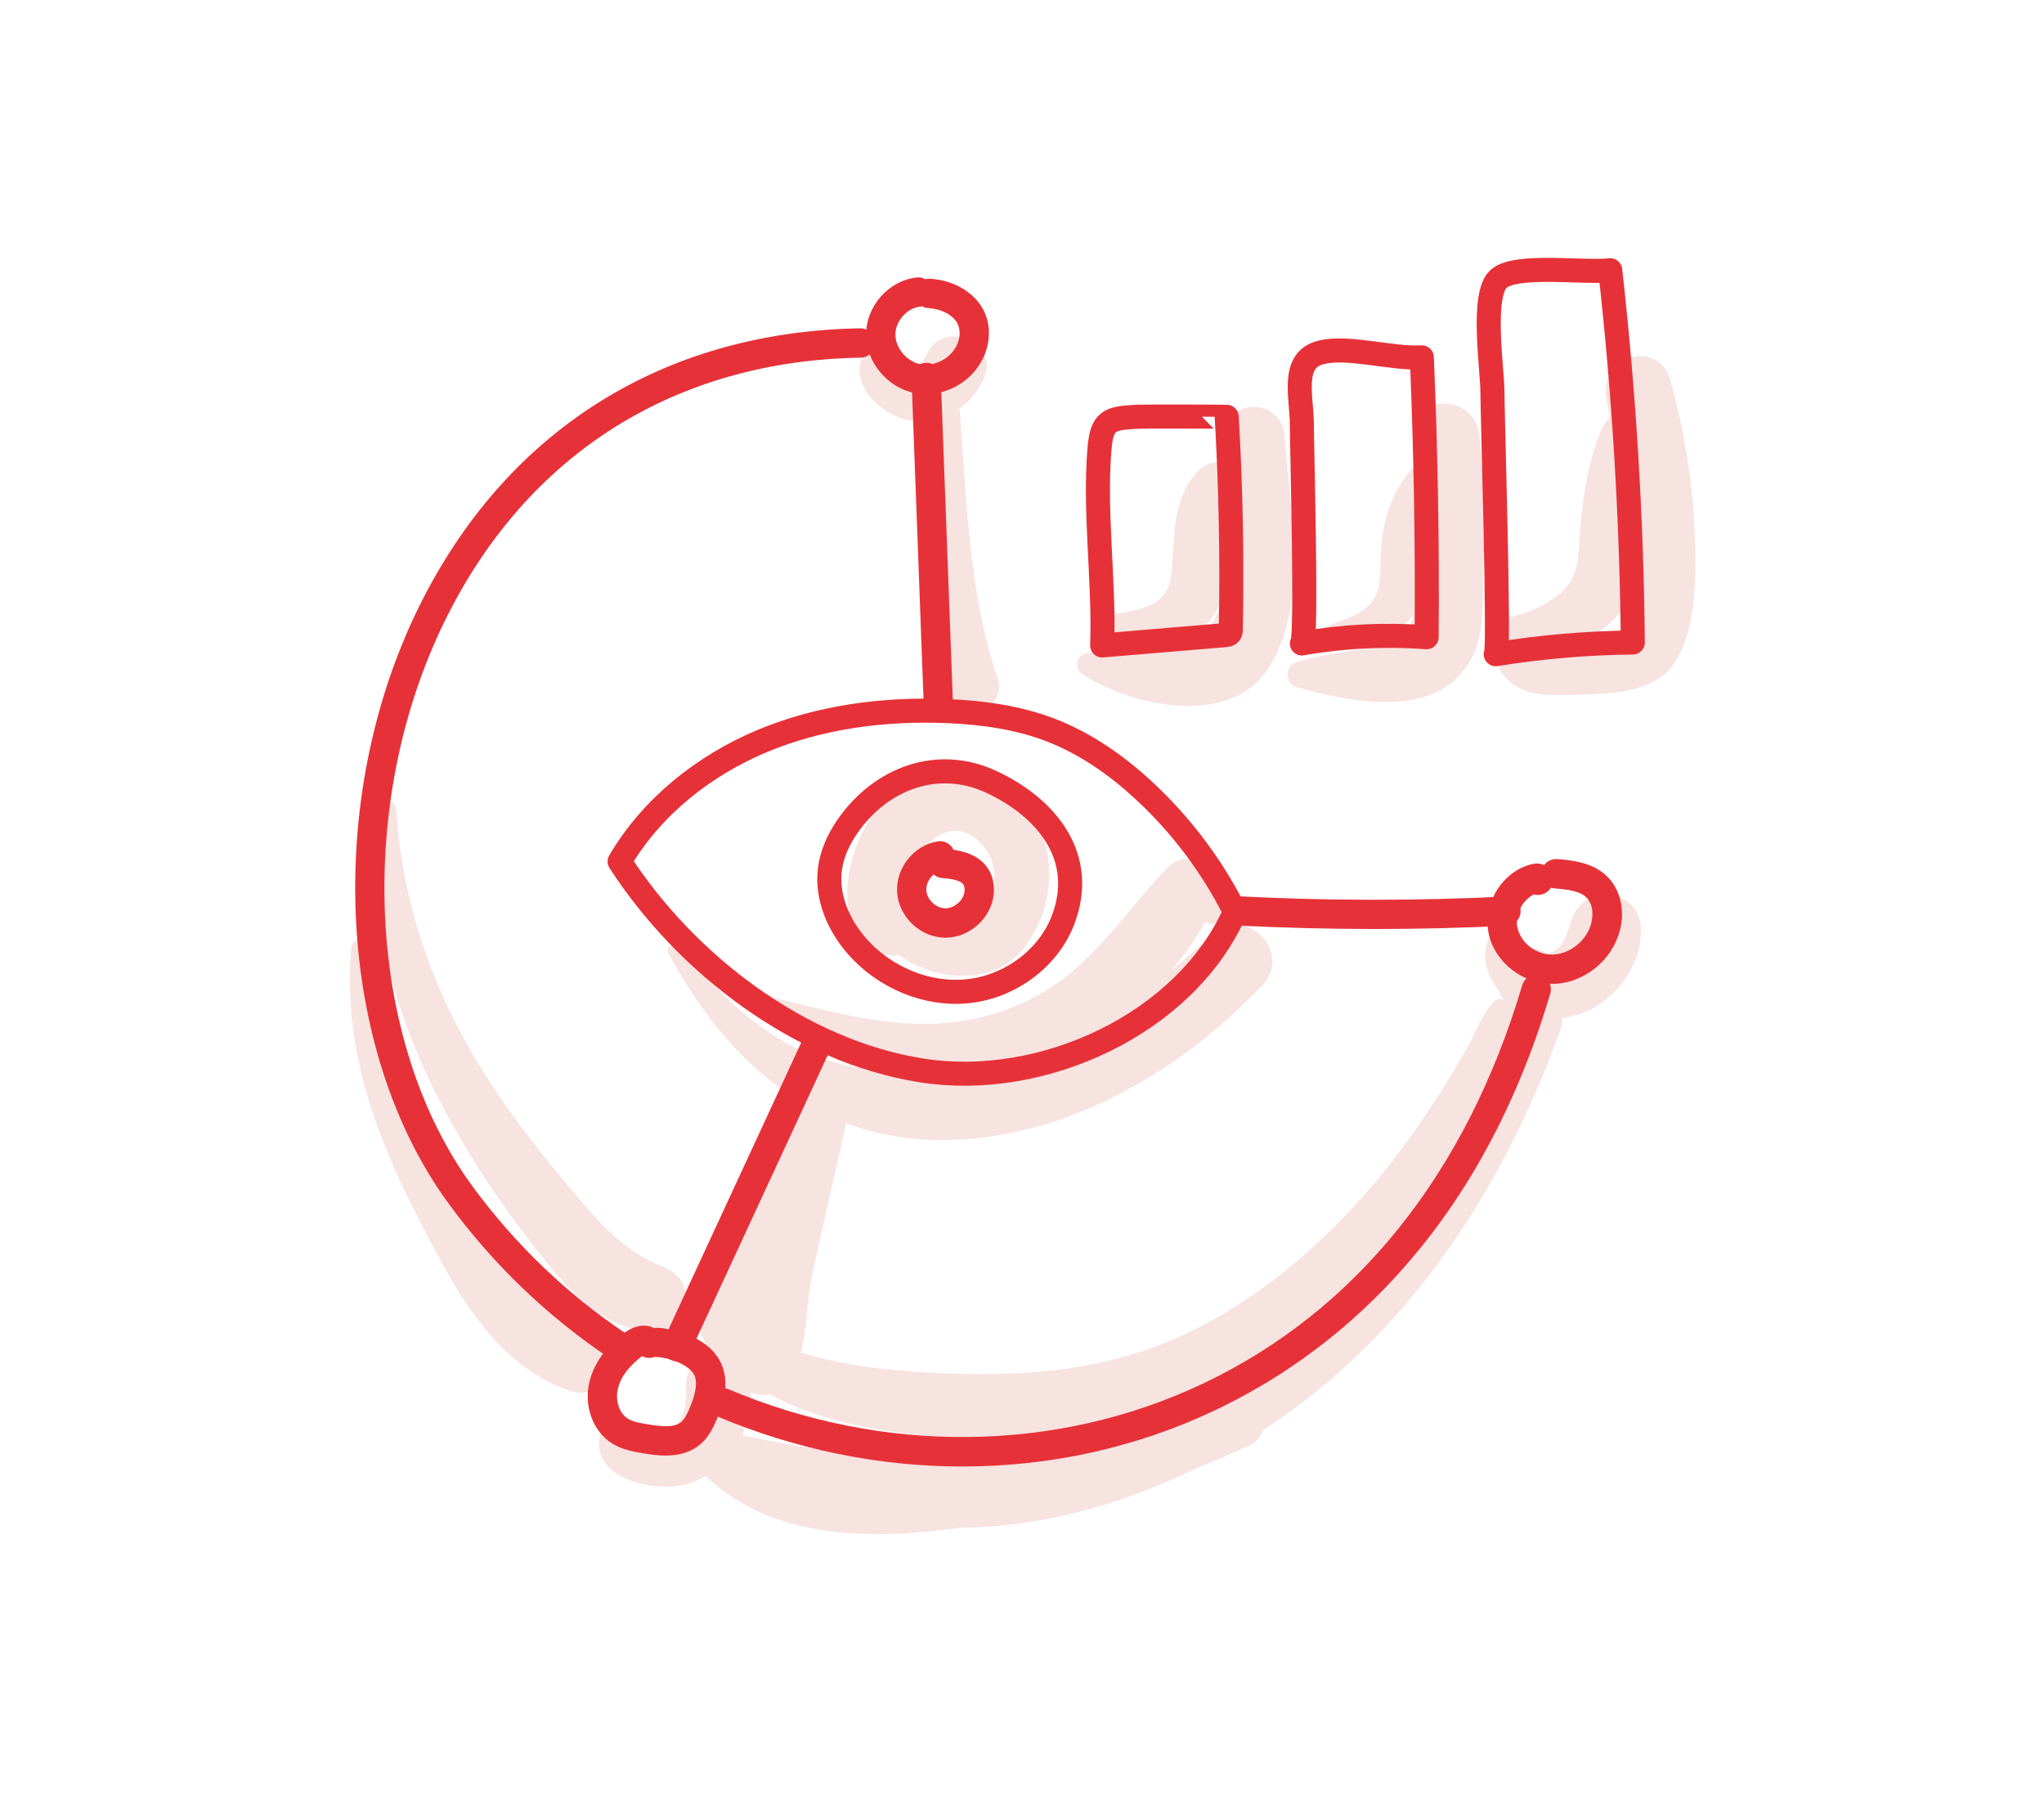 <svg width="680" height="600" viewBox="0 0 680 600" fill="none" xmlns="http://www.w3.org/2000/svg">
<path d="M337.591 264.663C323.639 252.532 303.637 254.581 292.059 268.761C282.074 280.99 275.114 307.594 292.416 316.766C294.465 317.871 296.774 318.034 298.986 317.611C311.475 326.588 330.696 327.954 340.584 315.367C352.325 300.406 352.39 277.575 337.591 264.663ZM326.696 305.415C322.175 311.432 314.89 311.074 307.735 309.383C308.06 307.399 307.605 305.22 306.044 303.106C297.425 291.43 312.093 267.135 325.915 280.047C332.745 286.454 332.062 298.26 326.696 305.415Z" fill="#F7E3E0"/>
<path d="M545.903 309.028C545.643 295.433 527.104 293.514 522.811 305.906C521.185 310.589 520.6 315.435 515.266 317.126C515.071 317.191 514.876 317.192 514.68 317.257C512.534 315.858 510.355 315.24 508.306 315.24C507.07 313.842 506.224 311.955 505.671 309.971C504.533 305.808 499.46 305.808 497.183 308.866C492.142 315.663 493.8 323.273 498.386 329.128C498.842 330.429 499.59 331.762 500.63 333.063C496.662 328.184 489.995 345.259 488.694 347.503C485.865 352.447 482.97 357.325 479.945 362.139C472.433 374.107 464.204 385.686 454.87 396.321C438.348 415.25 418.769 431.739 396.132 442.862C370.244 455.579 342.241 458.051 313.718 456.782C297.294 456.067 281.487 454.441 266.397 449.887C268.478 441.399 268.673 431.121 269.909 425.397C273.649 408.127 277.65 390.89 281.487 373.652C290.854 377.1 301.099 379.084 312.352 379.181C353.462 379.571 392.132 356.87 419.875 327.794C430.445 316.704 414.248 300.54 403.06 310.98C398.637 315.11 394.116 319.11 389.465 322.981C393.921 317.809 397.791 312.28 401.011 306.459C401.174 306.621 401.304 306.784 401.499 306.914C403.027 307.792 405.369 307.337 406.182 305.678C406.54 304.995 406.865 304.312 407.223 303.629C408.036 301.971 407.678 299.922 405.987 298.946C405.532 298.686 405.011 298.588 404.491 298.556C406.052 289.612 395.515 280.863 387.969 288.994C369.919 308.41 359.414 327.827 332.419 336.64C306.563 345.097 283.634 338.137 258.331 332.152C256.152 331.632 255.046 334.071 256.282 335.665C263.697 345.162 274.007 351.504 285.455 355.244C279.471 354.073 273.617 352.382 268.023 350.04C250.46 342.69 237.938 328.282 225.092 314.785C223.661 313.289 221.352 315.208 222.295 316.931C233.255 337.356 247.37 354.691 265.388 365.847C263.469 370.042 261.681 374.335 260.022 378.726C259.762 378.921 259.501 379.149 259.339 379.506C249.94 398.89 241.321 418.795 234.589 439.285C233.06 440.748 232.377 442.992 233.873 444.944C233.906 444.976 233.938 445.041 233.971 445.074C234.589 447.545 236.41 449.432 238.719 450.57C238.752 450.603 238.784 450.668 238.849 450.7C233.32 451.026 227.791 454.766 228.214 461.238C228.637 467.515 227.759 472.816 221.937 476.264C215.757 479.939 209.676 478.053 203.529 475.451C202.065 474.833 200.146 475.19 199.691 477.012C196.146 491.68 216.798 496.201 227.141 493.924C229.938 493.306 232.475 492.265 234.784 490.964C256.607 511.649 287.829 512.105 316.027 508.592C317.068 508.462 318.076 508.299 319.117 508.169C320.125 508.169 321.166 508.137 322.174 508.104C348.811 507.291 374.309 499.973 398.019 488.297C404.036 485.923 409.988 483.419 415.809 480.622C418.216 479.451 419.647 477.63 420.362 475.581C468.172 444.488 500.142 395.508 519.201 342.267C519.689 340.934 519.787 339.698 519.657 338.559C533.934 337.161 546.196 323.403 545.903 309.028ZM314.531 485.63C291.992 485.403 269.193 482.085 246.915 477.402C248.899 472.979 249.842 468.1 249.81 463.157C251.696 464.002 253.875 464.198 256.022 463.71C272.381 472.686 291.927 476.036 310.726 477.89C325.231 479.321 339.444 479.451 353.397 477.987C340.517 481.272 327.541 483.972 314.531 485.63Z" fill="#F7E3E0"/>
<path d="M331.932 225.732C322.175 197.144 321.59 165.759 319.215 135.838C323.021 133.106 326.078 129.235 327.704 124.747C331.672 113.754 314.369 106.631 308.905 116.811C307.442 119.576 306.174 122.34 302.596 122.21C298.758 122.08 296.677 118.275 293.554 116.746C291.375 115.673 288.22 115.998 287.05 118.47C282.561 127.739 292.644 137.334 301.002 139.513C304.742 140.488 308.515 140.358 312.06 139.35C309.133 169.239 313.621 198.055 315.378 228.009C316.093 240.726 335.77 237.051 331.932 225.732Z" fill="#F7E3E0"/>
<path d="M198.456 441.074C177.446 429.203 165.64 409.397 152.63 389.72C137.182 366.336 126.611 342.236 122.351 314.428C121.83 311.111 117.115 312.249 116.854 315.176C114.09 347.244 124.237 376.19 138.775 404.355C150.614 427.317 163.395 453.498 189.414 462.572C202.098 466.963 209.904 447.547 198.456 441.074Z" fill="#F7E3E0"/>
<path d="M220.409 421.263C206.001 415.702 197.025 403.896 187.333 392.383C177.413 380.609 168.176 368.413 160.078 355.338C143.621 328.669 133.767 300.341 131.783 268.989C131.587 266.062 126.774 264.956 126.286 268.241C121.213 302.358 130.742 336.15 146.418 366.429C154.679 382.365 164.501 397.554 175.494 411.767C185.544 424.776 197.057 440.322 214.425 442.826C228.637 444.843 234.036 426.5 220.409 421.263Z" fill="#F7E3E0"/>
<path d="M427.454 145.725C426.51 131.577 407.549 132.13 405.858 145.725C405.533 148.424 405.403 151.124 405.37 153.823C403.061 153.758 400.687 154.539 398.703 156.588C390.832 164.653 390.767 175.516 390.084 186.119C389.759 191.16 389.694 196.266 385.368 199.681C381.173 202.999 371.481 204.69 366.407 203.877C364.553 203.584 362.277 205.08 363.057 207.227C367.513 219.651 391.548 216.04 399.451 209.438C402.964 206.511 405.012 203.064 406.313 199.356C404.817 206.771 401.077 212.268 392.621 214.74C383.515 217.406 371.643 216.658 362.082 217.179C358.276 217.374 356.943 222.187 360.163 224.269C376.359 234.872 408.948 242.092 421.795 222.578C435.65 201.698 429.015 169.044 427.454 145.725Z" fill="#F7E3E0"/>
<path d="M492.142 144.718C490.613 131.091 470.221 130.31 470.286 144.718C470.319 148.198 470.384 151.678 470.449 155.158C463.099 162.931 459.976 173.014 459.358 183.649C459.001 189.633 460.074 196.626 455.423 201.342C451.39 205.407 444.95 206.383 440.039 208.985C437.307 210.416 438.966 213.896 441.438 214.188C451.26 215.424 463.359 212.237 470.221 204.789C468.725 211.424 464.302 213.961 455.943 215.359C447.715 216.758 439.584 217.864 431.518 220.14C427.388 221.311 427.323 227.458 431.518 228.596C448.853 233.345 476.01 239.362 488.109 221.441C493.898 212.887 493.215 201.374 493.443 191.52C493.801 175.941 493.898 160.167 492.142 144.718Z" fill="#F7E3E0"/>
<path d="M563.825 178.708C563.272 161.21 560.378 143.225 555.662 126.378C551.759 112.458 531.887 118.442 534.359 132.264C534.749 134.476 535.172 136.687 535.595 138.867C534.457 139.907 533.481 141.241 532.765 142.932C528.082 154.055 526.423 166.381 525.545 178.382C524.927 186.611 525.187 193.083 517.707 198.417C512.893 201.864 507.95 204.206 502.096 205.247C499.104 205.767 498.551 209.768 500.372 211.719C510.519 222.387 528.667 214.711 537.481 205.41C540.246 202.482 541.937 199.198 543.01 195.653C542.75 202.45 541.384 209.052 535.465 212.5C529.936 215.719 511.658 219.134 506.421 216.402C502.193 214.191 496.274 218.939 499.396 223.427C505.511 232.339 515.821 231.363 525.935 231.005C536.831 230.615 550.458 230.388 557.125 220.403C564.508 209.28 564.248 191.489 563.825 178.708Z" fill="#F7E3E0"/>
<path d="M410.866 303.266C403.288 288.143 392.946 274.418 380.554 262.937C371.513 254.579 361.236 247.359 349.755 242.903C338.827 238.675 327.021 237.016 315.28 236.528C294.27 235.65 272.902 238.382 253.485 246.513C234.102 254.644 216.767 268.401 206.131 286.549C228.247 320.731 266.235 349.645 306.466 356.019C346.73 362.459 394.377 340.538 410.866 303.266Z" stroke="#E73138" stroke-width="8" stroke-miterlimit="10" stroke-linecap="round" stroke-linejoin="round"/>
<path d="M281.976 274.809C278.984 279.102 276.74 283.981 276.089 289.185C274.919 298.454 279.017 307.788 285.164 314.781C294.27 325.123 308.353 331.14 322.078 329.676C335.77 328.245 348.617 319.009 353.593 306.162C361.821 284.957 347.966 268.467 329.688 260.011C312.093 251.848 293.164 258.71 281.976 274.809Z" stroke="#E73138" stroke-width="8" stroke-miterlimit="10" stroke-linecap="round" stroke-linejoin="round"/>
<path d="M314.532 311.887C314.402 311.887 314.305 311.887 314.174 311.887C306.076 311.692 299.018 304.927 298.466 296.862C297.913 288.763 303.995 281.12 311.995 279.852C314.207 279.494 316.321 280.697 317.199 282.649C320.972 283.202 325.948 284.568 328.777 289.023C330.306 291.43 330.924 294.487 330.566 297.642C329.656 305.545 322.468 311.887 314.532 311.887ZM310.597 290.877C309.068 292.211 308.027 294.227 308.19 296.179C308.385 299.203 311.345 302.033 314.402 302.13C317.524 302.13 320.549 299.496 320.874 296.504C320.972 295.593 320.842 294.748 320.516 294.227C319.443 292.536 315.215 292.178 313.394 292.048C312.321 291.951 311.377 291.528 310.597 290.877Z" fill="#E73138"/>
<path d="M308.06 131.089C306.856 131.089 305.653 130.991 304.482 130.763C295.343 129.072 288.155 120.551 288.123 111.379C288.09 101.85 295.636 93.296 305.002 92.288C306.043 92.191 307.019 92.386 307.864 92.874C308.352 92.743 308.873 92.678 309.393 92.711C318.012 93.231 325.297 97.947 327.899 104.712C329.623 109.233 329.297 114.567 326.956 119.315C323.411 126.535 315.833 131.089 308.06 131.089ZM306.759 101.882C306.531 101.947 306.271 101.98 306.043 102.013C301.685 102.468 297.847 106.859 297.88 111.347C297.912 115.835 301.75 120.323 306.271 121.169C310.824 122.014 316.093 119.315 318.207 115.022C319.345 112.745 319.573 110.208 318.792 108.225C317.394 104.582 312.775 102.695 308.808 102.468C308.092 102.435 307.377 102.208 306.759 101.882Z" fill="#E73138"/>
<path d="M516.307 327.237C506.387 327.237 497.15 319.887 495.232 310.422C493.183 300.308 500.045 289.542 509.9 287.363C511.266 287.07 512.599 287.201 513.705 287.721C514.681 286.388 516.307 285.639 518.063 285.737C522.714 286.127 529.706 286.713 534.617 291.461C539.496 296.21 540.959 304.048 538.293 311.431C534.975 320.635 526.031 327.139 516.567 327.27C516.469 327.237 516.404 327.237 516.307 327.237ZM510.29 297.51C506.485 299.364 503.948 304.178 504.793 308.503C505.802 313.48 510.94 317.512 516.274 317.512C521.803 317.447 527.137 313.512 529.056 308.146C530.129 305.154 530.194 300.86 527.755 298.486C525.543 296.34 521.511 295.852 517.217 295.494C516.795 295.462 516.372 295.364 515.982 295.234C515.884 295.429 515.754 295.592 515.624 295.754C514.388 297.315 512.241 298.031 510.29 297.51Z" fill="#E73138"/>
<path d="M221.417 484.135C218.49 484.135 215.79 483.68 213.806 483.354C210.782 482.834 207.041 482.216 203.691 480.135C197.252 476.134 194.13 467.646 196.113 459.547C197.61 453.4 201.74 447.709 208.05 443.09C208.993 442.407 212.343 440.228 216.018 441.139C216.571 441.269 217.124 441.497 217.611 441.757C218.067 441.659 218.522 441.627 218.977 441.659C223.075 441.92 227.206 443.025 230.914 444.879C234.816 446.798 237.646 449.335 239.337 452.359C243.142 459.157 240.671 466.865 238.459 472.069C237.256 474.866 235.76 478.086 232.865 480.492C229.483 483.322 225.254 484.135 221.417 484.135ZM213.644 451.059C210.586 453.335 206.749 457.01 205.578 461.824C204.602 465.759 206.001 470.085 208.83 471.841C210.521 472.914 213.026 473.337 215.432 473.727C219.595 474.41 224.214 475.028 226.62 472.979C227.856 471.939 228.734 469.987 229.483 468.231C231.662 463.027 232.117 459.385 230.816 457.075C230.1 455.807 228.669 454.636 226.588 453.563C224.019 452.294 221.189 451.514 218.359 451.351C218.197 451.351 218.034 451.319 217.872 451.286C216.473 451.872 214.912 451.742 213.644 451.059Z" fill="#E73138"/>
<path d="M205.09 452.289C204.147 452.289 203.204 452.029 202.358 451.444C181.869 437.621 164.013 420.482 149.313 400.415C111.813 349.353 107.715 265.702 139.523 201.534C168.501 143.122 220.571 110.338 286.171 109.2C288.806 109.167 291.082 111.314 291.147 113.981C291.212 116.647 289.033 118.892 286.366 118.957C224.604 119.997 175.559 150.862 148.304 205.859C118.025 266.938 121.765 346.328 157.216 394.625C171.266 413.749 188.308 430.141 207.855 443.313C210.099 444.809 210.684 447.866 209.188 450.078C208.18 451.541 206.651 452.289 205.09 452.289Z" fill="#E73138"/>
<path d="M320.159 487.777C292.644 487.777 264.804 482.215 238.427 471.027C235.956 469.987 234.785 467.124 235.825 464.62C236.866 462.148 239.728 460.978 242.233 462.018C293.88 483.874 351.381 483.256 399.939 460.327C451.066 436.195 487.882 390.304 506.421 327.664C507.201 325.095 509.901 323.599 512.47 324.379C515.039 325.16 516.535 327.859 515.755 330.428C491.297 413.038 441.536 451.448 404.069 469.141C377.888 481.565 349.202 487.777 320.159 487.777Z" fill="#E73138"/>
<path d="M312.222 240.172C309.621 240.172 307.441 238.123 307.344 235.488L303.246 125.754C303.148 123.055 305.262 120.811 307.929 120.713C310.596 120.486 312.873 122.73 312.97 125.397L317.068 235.131C317.166 237.83 315.052 240.074 312.385 240.172C312.352 240.172 312.287 240.172 312.222 240.172Z" fill="#E73138"/>
<path d="M225.124 452.748C224.441 452.748 223.725 452.618 223.075 452.293C220.636 451.154 219.562 448.26 220.701 445.821L267.664 344.38C268.803 341.941 271.697 340.867 274.137 342.006C276.576 343.144 277.649 346.039 276.511 348.478L229.547 449.918C228.701 451.707 226.945 452.748 225.124 452.748Z" fill="#E73138"/>
<path d="M457.375 308.996C442.187 308.996 427.031 308.605 411.94 307.857C409.241 307.727 407.192 305.418 407.322 302.751C407.452 300.052 409.663 298.003 412.428 298.133C441.764 299.629 471.491 299.661 500.762 298.198C503.429 298.068 505.738 300.149 505.868 302.816C505.998 305.516 503.916 307.792 501.25 307.922C486.712 308.638 472.043 308.996 457.375 308.996Z" fill="#E73138"/>
<path d="M366.668 214.677C380.295 213.539 393.89 212.401 407.517 211.262C408.103 211.197 408.786 211.132 409.143 210.677C409.436 210.287 409.469 209.766 409.469 209.311C409.924 185.764 409.469 162.185 408.103 138.638C408.103 138.573 381.043 138.475 378.506 138.605C368.912 139.093 366.57 139.743 365.757 149.468C364.033 170.673 367.416 193.212 366.668 214.677Z" stroke="#E73138" stroke-width="8" stroke-miterlimit="10" stroke-linecap="round" stroke-linejoin="round"/>
<path d="M433.112 214.023C446.772 211.616 460.757 210.933 474.612 211.941C474.872 180.914 474.32 149.854 473.019 118.859C463.034 119.477 448.594 114.924 439.389 117.233C429.275 119.802 433.112 132.096 433.112 141.333C433.08 147.675 434.934 213.697 433.112 214.023Z" stroke="#E73138" stroke-width="8" stroke-miterlimit="10" stroke-linecap="round" stroke-linejoin="round"/>
<path d="M497.606 217.603C512.665 215.164 527.918 213.863 543.204 213.7C542.814 172.33 540.31 130.993 535.691 89.883C527.56 90.924 504.859 87.639 498.745 92.583C492.565 97.591 496.501 122.699 496.501 130.342C496.533 137.79 498.94 217.408 497.606 217.603Z" stroke="#E73138" stroke-width="8" stroke-miterlimit="10" stroke-linecap="round" stroke-linejoin="round"/>
</svg>

